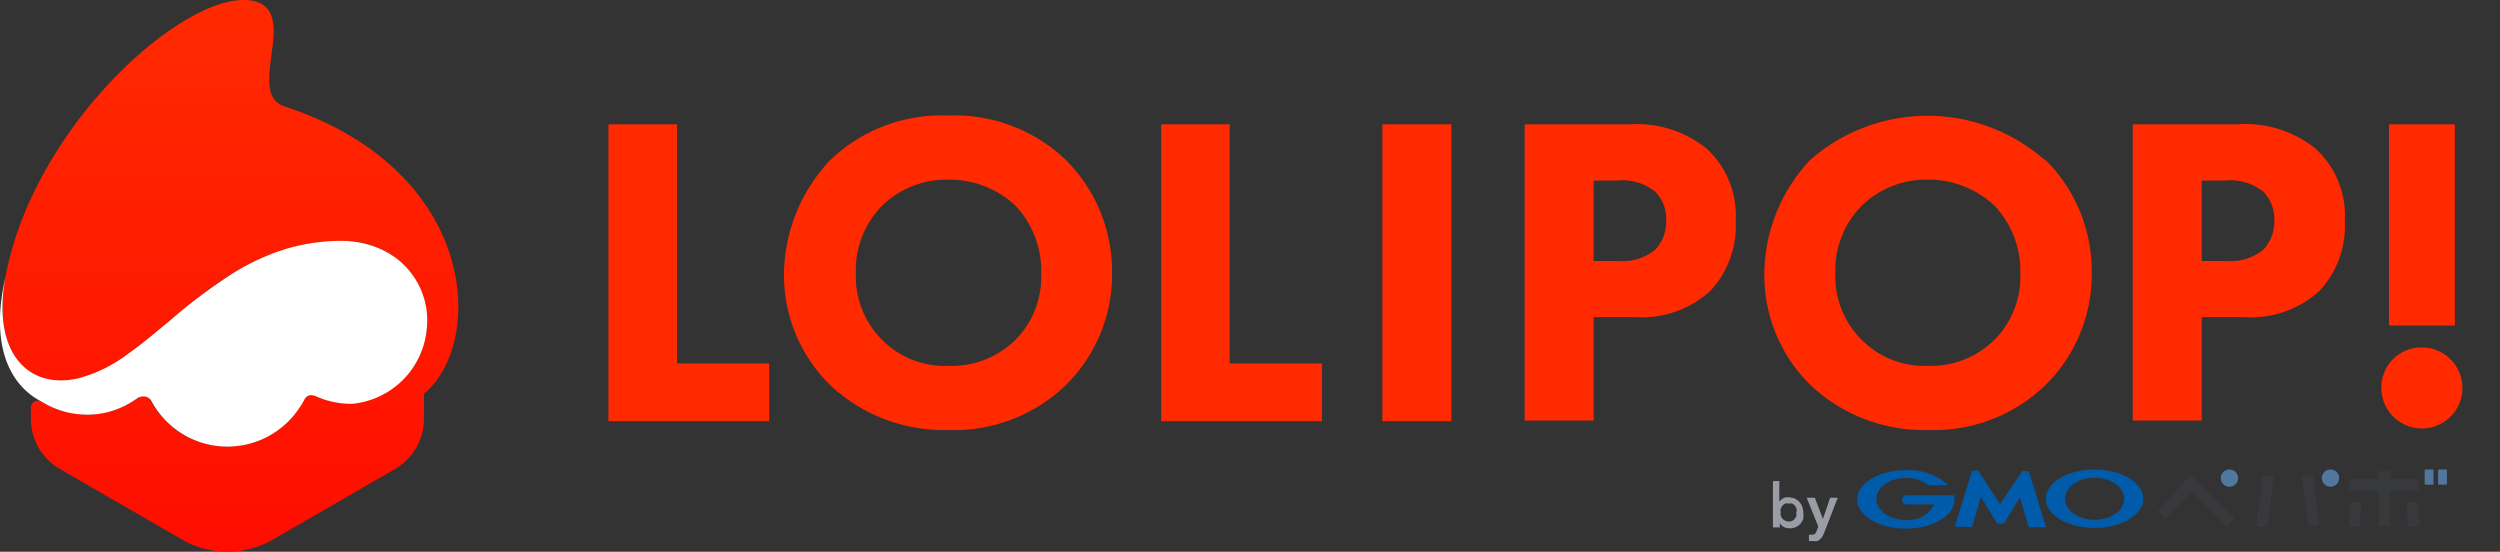 <svg id="レイヤー_1" data-name="レイヤー 1" xmlns="http://www.w3.org/2000/svg" xmlns:xlink="http://www.w3.org/1999/xlink" viewBox="0 0 145 32"><rect x="0" y="0" width="145" height="32" fill="#333333" stroke="none"/><defs><style>.cls-1{fill:none;}.cls-2{fill:#ff2a00;}.cls-3{fill:#005bab;}.cls-4{fill:#38393c;}.cls-5{fill:#51779f;}.cls-6{fill:#9a9da6;}.cls-7{fill:url(#新規グラデーションスウォッチ_2);}.cls-8{fill:#fff;}</style><linearGradient id="新規グラデーションスウォッチ_2" x1="13.36" y1="32" x2="13.36" gradientUnits="userSpaceOnUse"><stop offset="0" stop-color="#ff0d00"/><stop offset="1" stop-color="#ff2a00"/></linearGradient></defs><rect class="cls-1" width="121.63" height="32"/><path class="cls-2" d="M39.27,7.21V21.08h5.34v3.35H35.29V7.21Z"/><path class="cls-2" d="M61.78,9.24a9.12,9.12,0,0,1,2.72,6.59,9,9,0,0,1-2.72,6.54A9.33,9.33,0,0,1,55,24.94a9.61,9.61,0,0,1-6.81-2.57,8.92,8.92,0,0,1-2.72-6.48,9.75,9.75,0,0,1,2.7-6.62A9.34,9.34,0,0,1,55,6.7,9.34,9.34,0,0,1,61.78,9.24Zm-10.6,2.67a5.33,5.33,0,0,0-1.54,3.95,5.19,5.19,0,0,0,1.59,3.92A5.11,5.11,0,0,0,55,21.22a5.3,5.3,0,0,0,3.88-1.49,5.21,5.21,0,0,0,1.51-3.9,5.51,5.51,0,0,0-1.51-3.92A5.6,5.6,0,0,0,55,10.42,5.36,5.36,0,0,0,51.18,11.91Z"/><path class="cls-2" d="M71.32,7.21V21.08h5.35v3.35H67.35V7.21Z"/><path class="cls-2" d="M84.18,7.21V24.43h-4V7.21Z"/><path class="cls-2" d="M94.52,7.21A6.49,6.49,0,0,1,99,8.63a5.29,5.29,0,0,1,1.67,4.18,5.53,5.53,0,0,1-1.47,4.06,5.88,5.88,0,0,1-4.39,1.52H92.43v6h-4V7.21Zm-2.09,7.93h1.42A3.05,3.05,0,0,0,96,14.49a2.39,2.39,0,0,0,.64-1.7A2.27,2.27,0,0,0,96,11.11a3.09,3.09,0,0,0-2.22-.64H92.43Z"/><path class="cls-2" d="M118.6,9.24a9.08,9.08,0,0,1,2.72,6.59,9,9,0,0,1-2.72,6.54,9.32,9.32,0,0,1-6.75,2.57,9.58,9.58,0,0,1-6.8-2.57,8.92,8.92,0,0,1-2.72-6.48A9.74,9.74,0,0,1,105,9.27a10.3,10.3,0,0,1,13.58,0ZM108,11.91a5.33,5.33,0,0,0-1.55,3.95,5.19,5.19,0,0,0,1.6,3.92,5.09,5.09,0,0,0,3.74,1.44,5.27,5.27,0,0,0,3.87-1.49,5.21,5.21,0,0,0,1.52-3.9,5.47,5.47,0,0,0-1.52-3.92,5.57,5.57,0,0,0-3.84-1.49A5.36,5.36,0,0,0,108,11.91Z"/><path class="cls-2" d="M129.8,7.21a6.46,6.46,0,0,1,4.51,1.42A5.27,5.27,0,0,1,136,12.81a5.53,5.53,0,0,1-1.47,4.06,5.89,5.89,0,0,1-4.39,1.52H127.7v6h-4V7.21Zm-2.1,7.93h1.42a3.06,3.06,0,0,0,2.15-.65,2.39,2.39,0,0,0,.64-1.7,2.31,2.31,0,0,0-.64-1.68,3.1,3.1,0,0,0-2.22-.64H127.7Z"/><path class="cls-2" d="M140.47,20.15a2.35,2.35,0,1,1-2.35,2.35A2.32,2.32,0,0,1,140.47,20.15Zm-1.91-1.27V7.21h3.82V18.88Z"/><path class="cls-3" d="M116,30.36h.23l0,0,.93-1.52.51,1.74a0,0,0,0,0,0,0h1a0,0,0,0,0,0,0l-1-3.26,0,0h-.37s0,0,0,0L116,29.24l-1.25-1.94,0,0h-.37l0,0-1,3.26a0,0,0,0,0,0,0h1s0,0,0,0l.51-1.74.93,1.52s0,0,0,0Z"/><path class="cls-3" d="M113.35,28.73h-2.81a.27.27,0,0,0,0,.53h1.66a1.73,1.73,0,0,1-1.66.9c-.94,0-1.71-.55-1.71-1.22s.77-1.22,1.71-1.22a2.07,2.07,0,0,1,1.3.42H113a0,0,0,0,0,0,0h0a3.41,3.41,0,0,0-2.46-.87c-1.56,0-2.82.76-2.82,1.7s1.26,1.69,2.82,1.69,2.82-.75,2.82-1.69a1.34,1.34,0,0,0,0-.2"/><path class="cls-3" d="M121.49,27.23c-1.56,0-2.83.76-2.83,1.7s1.27,1.69,2.83,1.69,2.82-.75,2.82-1.69-1.27-1.7-2.82-1.7m0,2.92c-.95,0-1.72-.55-1.72-1.22s.77-1.22,1.72-1.22,1.71.54,1.71,1.22-.77,1.22-1.71,1.22"/><path class="cls-4" d="M136.21,30.53a0,0,0,0,0,0,0h.59a.06.06,0,0,0,.06,0l.1-1.35a.06.06,0,0,0,0-.06h-.59a.06.06,0,0,0-.06.06Z"/><path class="cls-4" d="M139.62,29.12a.06.06,0,0,0-.05.06l.11,1.35a0,0,0,0,0,0,0h.59s.09,0,.08,0l-.13-1.35a.06.06,0,0,0-.06-.06Z"/><path class="cls-4" d="M140.25,28.46a.06.06,0,0,0,.05-.06v-.56a.06.06,0,0,0-.05-.06h-1.58a0,0,0,0,1,0-.05v-.4a0,0,0,0,0-.05,0H138a0,0,0,0,0-.05,0v.4a.06.06,0,0,1-.06.05h-1.56a.06.06,0,0,0-.05.06v.56a.06.06,0,0,0,.05.06h1.56a.06.06,0,0,1,.06.05v2a0,0,0,0,0,.05,0h.57a0,0,0,0,0,.05,0v-2a0,0,0,0,1,0-.05Z"/><rect class="cls-5" x="140.63" y="27.23" width="0.51" height="0.88" rx="0.05"/><rect class="cls-5" x="141.41" y="27.23" width="0.51" height="0.88" rx="0.05"/><path class="cls-4" d="M125.18,29.59a0,0,0,0,0,0,.05l.43.42a0,0,0,0,0,0,0l1.54-1.54a0,0,0,0,1,0,0l2,2a0,0,0,0,0,0,0l.42-.43a0,0,0,0,0,0-.05l-2.49-2.49a0,0,0,0,0,0,0Z"/><path class="cls-5" d="M129.31,28.23a.5.5,0,0,0,.5-.5.5.5,0,1,0-1,0,.49.49,0,0,0,.49.5"/><path class="cls-4" d="M130.87,30.54s0,0,0,0h.65a0,0,0,0,0,0,0l.35-2.93s0,0,0,0h-.65a0,0,0,0,0,0,0Z"/><path class="cls-4" d="M133.51,27.57s0,0,0,0l.36,2.93a0,0,0,0,0,0,0h.65s0,0,0,0l-.35-2.93s0,0,0,0Z"/><path class="cls-5" d="M135.17,27.23a.5.5,0,0,0-.5.5.5.5,0,1,0,.5-.5"/><path class="cls-6" d="M103.2,27.9v1.19h0l.09-.09.11-.09a.76.76,0,0,1,.16-.06.71.71,0,0,1,.21,0,.81.81,0,0,1,.76.54,1,1,0,0,1,.06.35,1.34,1.34,0,0,1,0,.35.92.92,0,0,1-.17.29.83.83,0,0,1-.26.19.78.78,0,0,1-.35.07.8.8,0,0,1-.34-.07.66.66,0,0,1-.24-.23h0v.25h-.4V27.9Zm1,1.81a.69.69,0,0,0,0-.2.56.56,0,0,0-.09-.17.64.64,0,0,0-.15-.13.46.46,0,0,0-.21,0,.36.36,0,0,0-.21,0,.61.61,0,0,0-.16.12.77.77,0,0,0-.1.18.64.64,0,0,0,0,.2.63.63,0,0,0,0,.19.77.77,0,0,0,.1.18.61.61,0,0,0,.16.12.47.47,0,0,0,.42,0,.37.37,0,0,0,.15-.13.56.56,0,0,0,.09-.17A.69.69,0,0,0,104.17,29.71Z"/><path class="cls-6" d="M104.79,28.87h.47l.47,1.23h0l.42-1.23h.44l-.8,2.06-.1.2a.64.64,0,0,1-.13.15.42.42,0,0,1-.17.1.9.9,0,0,1-.25,0h-.22l0-.37.08,0h.19l.08-.05.06-.08a.61.61,0,0,1,.05-.12l.08-.22Z"/><path class="cls-7" d="M24.59,24.29a3.36,3.36,0,0,1-1.68,2.91l-7.09,4.1a5.29,5.29,0,0,1-5.25,0l-7.1-4.1a3.36,3.36,0,0,1-1.68-2.91v-.64a.41.41,0,0,1,.63-.35A5,5,0,0,0,8,23.07a.5.5,0,0,1,.74.17,5,5,0,0,0,8.87-.08.5.5,0,0,1,.67-.22,4.89,4.89,0,0,0,2.11.44A4.8,4.8,0,0,0,24.76,19a4.69,4.69,0,0,0-5-5c-7.39,0-10.72,6.9-15.23,8C1.66,22.62-.5,20.47.32,16.05,2,7.05,11.13-.85,14.76.07c2.62.67-.54,5.35,1.74,6.1,11.23,3.69,11.67,13.68,8.09,16.67Z"/><path class="cls-8" d="M.32,16.05l.09-.39C.38,15.78.35,15.9.32,16.05Z"/><path class="cls-8" d="M4,23.94a5.29,5.29,0,0,0,1.06.11,4.83,4.83,0,0,0,1.21-.15A5.06,5.06,0,0,0,8,23.07.82.82,0,0,1,8.23,23a.52.52,0,0,1,.55.26,5,5,0,0,0,8.52.49,4.15,4.15,0,0,0,.35-.57.67.67,0,0,1,.12-.16.56.56,0,0,1,.17-.09.4.4,0,0,1,.19,0,.49.49,0,0,1,.19.05,4.89,4.89,0,0,0,2.11.44A4.8,4.8,0,0,0,24.76,19a4.51,4.51,0,0,0-2.13-4.26,5,5,0,0,0-1.32-.57,3.88,3.88,0,0,0-.49-.11,5.58,5.58,0,0,0-1-.09,11.41,11.41,0,0,0-3.18.45l-.58.19a13.39,13.39,0,0,0-2.63,1.29,31,31,0,0,0-3.58,2.7L9,19.3c-.54.45-1.07.87-1.6,1.24a8.22,8.22,0,0,1-2.85,1.4C1.66,22.62-.5,20.47.32,16.05-1,21.8,2.15,23.13,2.42,23.3A5.1,5.1,0,0,0,4,23.94Z"/></svg>